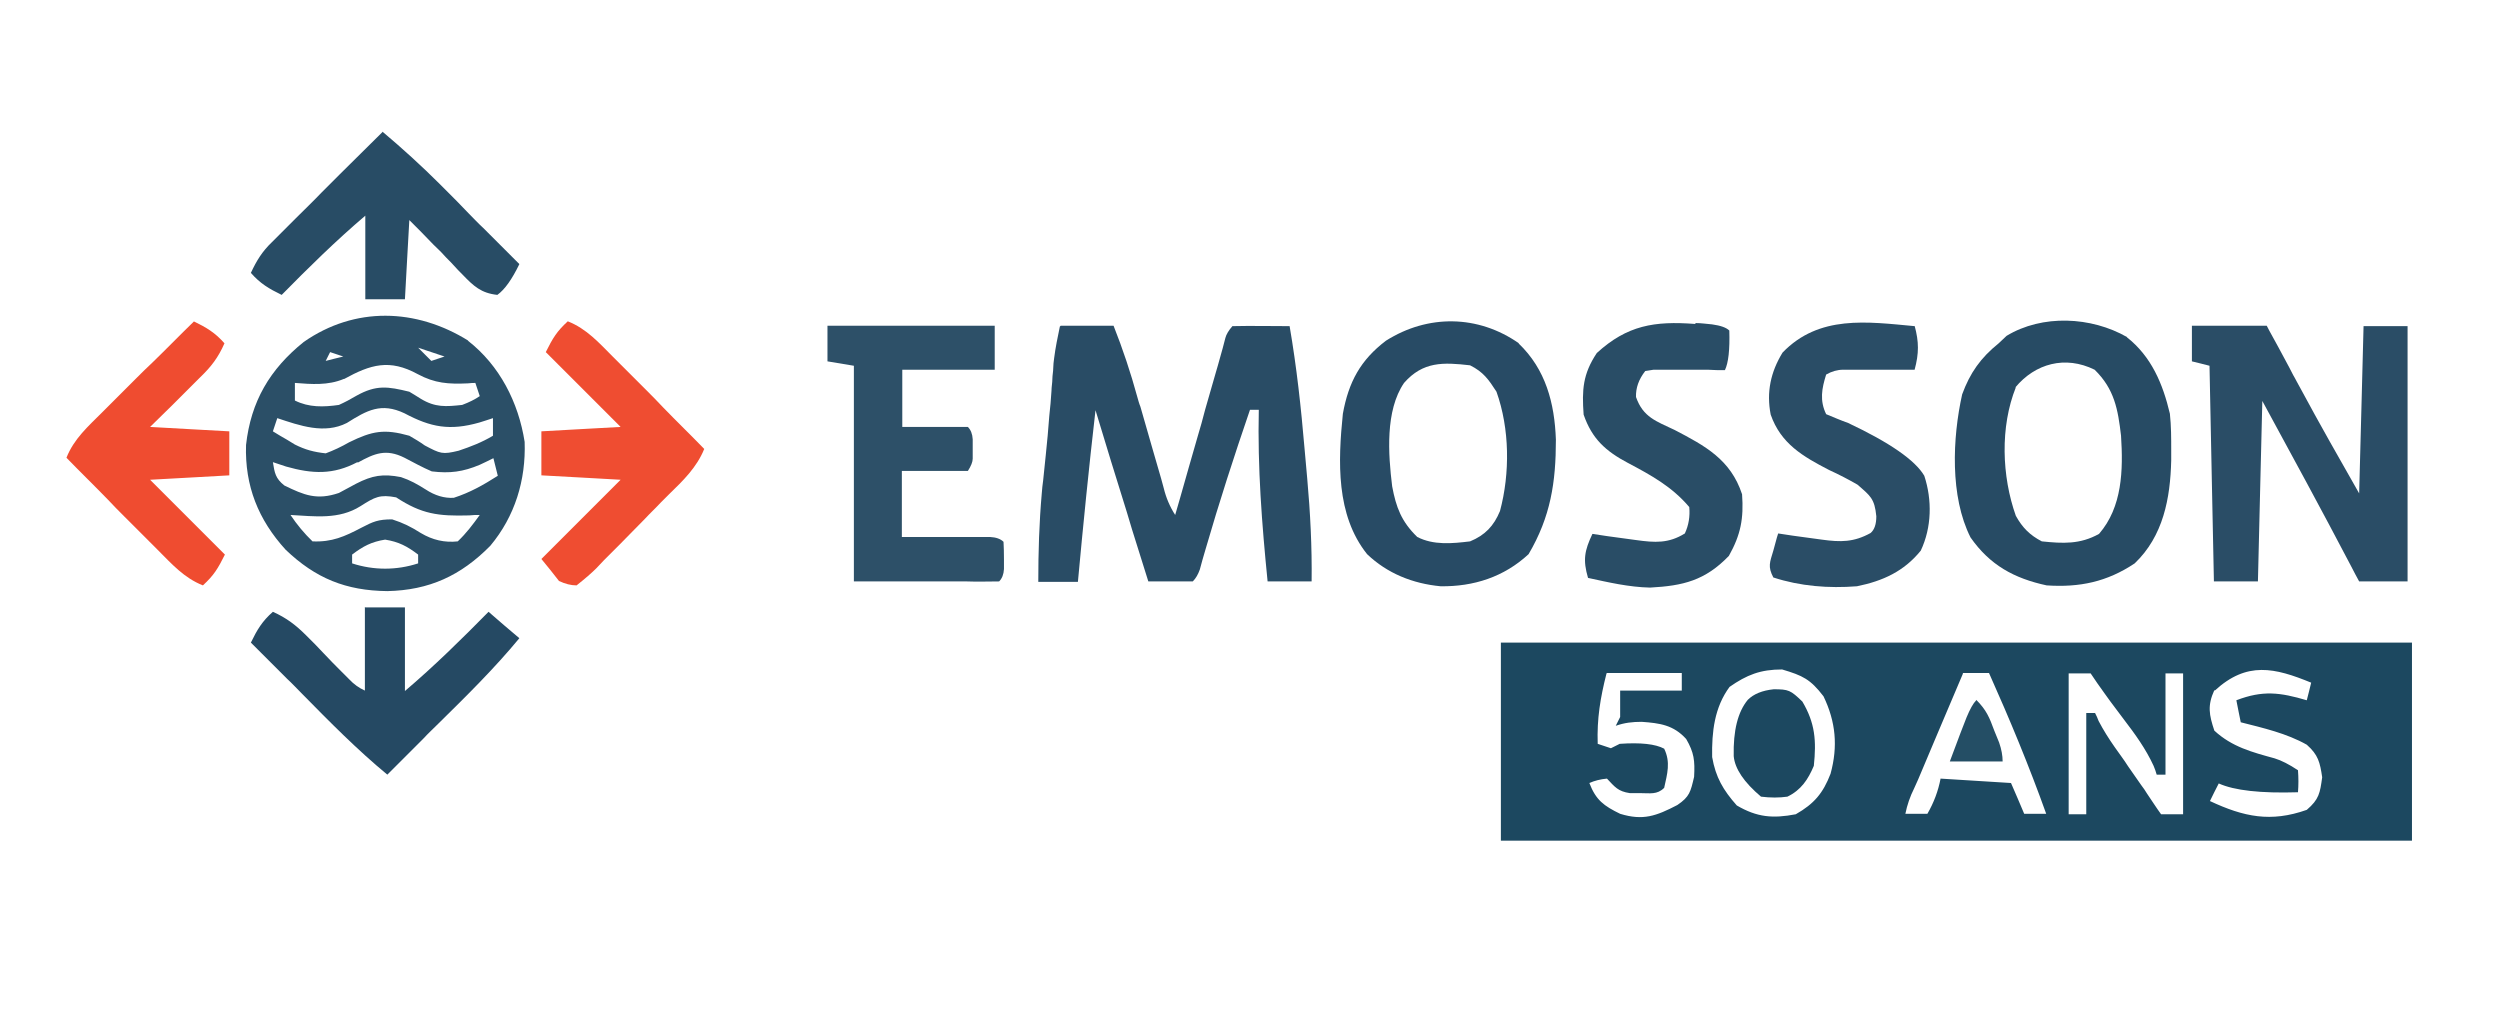 <?xml version="1.0" encoding="UTF-8"?>
<svg id="Calque_1" xmlns="http://www.w3.org/2000/svg" version="1.1" viewBox="0 0 568 232">
  <!-- Generator: Adobe Illustrator 29.3.0, SVG Export Plug-In . SVG Version: 2.1.0 Build 146)  -->
  <defs>
    <style>
      .st0 {
        fill: #ef4d31;
      }

      .st1 {
        fill: #284b65;
      }

      .st2 {
        fill: #2b4f67;
      }

      .st3 {
        fill: #254963;
      }

      .st4 {
        fill: #294d66;
      }

      .st5 {
        fill: #2a4d66;
      }

      .st6 {
        fill: #2d5068;
      }

      .st7 {
        fill: #1c4860;
      }

      .st8 {
        fill: #ef4c30;
      }

      .st9 {
        fill: #294c65;
      }

      .st10 {
        fill: #284c65;
      }

      .st11 {
        fill: #244e65;
      }

      .st12 {
        fill: #274b64;
      }
    </style>
  </defs>
  <path class="st7" d="M341,146h207v45h-207v-45ZM393,156c-3.5,4.7-4.1,10.3-4,16,.8,4.6,2.5,7.5,5.6,11,4.6,2.7,8.2,3,13.4,2,4.2-2.4,6.2-4.8,7.9-9.2,1.7-6.2,1.2-11.8-1.6-17.6-3-3.9-4.7-4.7-9.4-6.1-4.9,0-8,1.2-12,4ZM503.1,156.8c-1.6,3.5-1.2,5.6,0,9.2,4,3.7,8.6,4.9,13.7,6.3q2.3.7,5.3,2.7.2,2.6,0,5-12.7.4-18-2c-.7,1.3-1.3,2.6-2,4,7.7,3.6,13.8,4.9,22,2,2.8-2.4,3-3.8,3.5-7.4-.5-3.4-.9-5.1-3.5-7.4-4.6-2.6-9.9-3.8-15-5.1-.3-1.6-.7-3.3-1-5,6-2.3,9.9-1.8,16,0,.3-1.3.7-2.6,1-4-8.3-3.4-14.6-4.9-21.9,1.8ZM365,153c-1.4,5.5-2.2,10.3-2,16l3,1,2-1q7.1-.5,10.1,1.1c1.5,3.1.7,5.7,0,8.9-1.6,1.6-3.2,1.2-5.4,1.2-.8,0-1.6,0-2.4,0-2.7-.4-3.4-1.4-5.2-3.3q-2.2.2-4,1c1.5,3.9,3.3,5.2,7,7,5.2,1.6,8.2.5,13-2,2.8-1.9,3-3,3.8-6.4.2-3.7,0-5.5-1.8-8.6-2.9-3.2-6-3.6-10.1-3.9-2.1,0-3.9.2-5.9.9l1-2v-6h14v-4h-17ZM446,153c-1.9,4.4-3.7,8.8-5.6,13.2-.6,1.5-1.3,3-1.9,4.5-.9,2.1-1.8,4.3-2.7,6.4-.3.7-.6,1.3-.9,2q-1.4,2.8-2,5.8h5q2.2-3.8,3-8l16,1c1,2.3,2,4.6,3,7h5c-3.9-10.9-8.3-21.5-13-32h-6ZM470,153v32h4v-23h2c.3.6.6,1.2.8,1.8,1.1,2.1,2.3,4,3.7,6,.5.7,1,1.4,1.5,2.1.5.7,1,1.4,1.5,2.2,1,1.4,2,2.9,3,4.3q.7.9,1.3,1.9c1.1,1.6,2.1,3.2,3.2,4.7h5v-32h-4v23h-2c-.2-.7-.4-1.3-.7-2-1.8-3.9-4.2-7.2-6.8-10.6-1-1.3-2-2.7-3-4-.4-.6-.9-1.2-1.3-1.8-1.1-1.5-2.2-3.1-3.2-4.6h-5Z"/>
  <path class="st2" d="M106.3,77.4c7.2,5.6,11.5,14,12.9,23,.3,8.7-2.2,16.9-7.8,23.6-6.7,6.8-13.9,10.1-23.4,10.3-9.4-.1-16.3-2.9-23.1-9.4-6.2-6.8-9.3-14.5-9-23.8,1.1-9.9,5.4-17.2,13.1-23.4,11.6-8.1,25.5-7.7,37.4-.3ZM95,79c1,1,2,2,3,3,1-.3,2-.7,3-1-2-.7-4-1.3-6-2ZM75,80c-.3.7-.7,1.3-1,2,1.3-.3,2.6-.7,4-1-1-.3-2-.7-3-1ZM78.1,86.1c-3.6,1.5-7.3,1.2-11.1.9v4c3.2,1.6,6.5,1.5,10,1q2-.9,4-2.1c4.5-2.5,7.1-2.1,12-.9.8.5,1.7,1,2.6,1.6,3.3,2,5.7,1.8,9.4,1.4q2.4-.9,4-2l-1-3q-.8,0-1.7.1c-4.4.2-7.5,0-11.4-2.1-6.4-3.5-10.7-2.2-16.7,1.1ZM78.8,96.1c-5.1,2.6-10.7.6-15.8-1.1-.3,1-.7,2-1,3q1.6,1,3.2,1.9c.6.4,1.2.7,1.8,1.1,2.4,1.2,4.3,1.7,7,2q2.7-1,5.3-2.5c5.3-2.6,8-3.1,13.7-1.5,1.2.7,2.4,1.4,3.5,2.2,3.6,1.9,4,2.1,7.7,1.2,2.7-.9,5.3-1.9,7.8-3.4v-4c-1,.3-2,.7-3.1,1-6.7,1.9-11,1.1-17-2.1-5.3-2.5-8.5-.7-13.1,2.2ZM81.2,105c-5.5,2.9-10.2,2.7-16.2,1-1-.3-2-.7-3-1,.4,2.5.6,3.7,2.6,5.3,4.5,2.2,7.4,3.4,12.4,1.7,1.3-.7,2.6-1.4,3.9-2.1,3.7-1.9,6.1-2.3,10.2-1.5,2.1.7,3.7,1.6,5.6,2.8q3.2,2.1,6.4,1.9c3.7-1.2,6.7-2.9,10-5l-1-4c-1,.5-2,1-3.1,1.5-3.8,1.6-6.8,2-10.9,1.5-2.1-.9-4.1-2-6.2-3.1-4.2-2.1-6.8-1-10.6,1.1ZM81.9,115c-4.9,3.1-10.4,2.3-15.9,2q2.2,3.3,5,6c4.4.2,7.3-1.1,11.1-3.1,2.7-1.4,3.8-1.9,7-1.9,2.5.8,4.3,1.7,6.5,3.1q4,2.4,8.4,1.9c2-1.9,3.4-3.8,5-6-.8,0-1.6,0-2.4.1-7.1.2-10.8-.3-16.6-4.1-3.7-.7-4.8-.1-8.1,2ZM80,126v2c4.9,1.6,10.1,1.6,15,0v-2c-2.5-1.9-4.4-2.9-7.5-3.4-3.1.5-5,1.5-7.5,3.4Z"/>
  <path class="st9" d="M241,74h12c2.1,5.3,3.9,10.7,5.4,16.2.2.7.4,1.5.7,2.2.9,3.1,1.8,6.3,2.7,9.4.7,2.3,1.3,4.6,2,6.9.2.7.4,1.4.6,2.2q.8,3.3,2.6,6.1c.4-1.3.7-2.5,1.1-3.8,1.3-4.7,2.7-9.4,4-14,.6-2,1.2-4.1,1.7-6.1.8-2.9,1.7-5.8,2.5-8.7.3-.9.5-1.8.8-2.8.2-.8.5-1.7.7-2.5q.3-1.1.6-2.3t1.6-2.7c4.3-.1,8.7,0,13,0,1.6,9.3,2.6,18.5,3.4,27.9.2,2.2.4,4.5.6,6.7.7,7.8,1.1,15.6,1,23.4h-10c-1.3-13-2.3-25.9-2-39h-2c-3.6,10.5-7,21-10.1,31.7-.2.8-.5,1.6-.7,2.4-.2.7-.4,1.4-.6,2.2q-.6,1.7-1.6,2.7c-1.7,0-3.4,0-5.1,0-.9,0-1.8,0-2.8,0-.7,0-1.4,0-2.2,0-1.2-3.9-2.5-7.9-3.7-11.8-.4-1.3-.8-2.7-1.2-4-2.4-7.7-4.8-15.4-7.1-23.1-1.5,13-2.8,26-4,39h-9c0-6.8.2-13.4.8-20.2q.1-1.4.3-2.8c.2-1.9.4-3.9.6-5.8.3-3,.6-5.9.8-8.9.2-1.9.4-3.8.5-5.7,0-.9.2-1.8.2-2.7,0-.8.2-1.7.2-2.5,0-.7.1-1.4.2-2.2.3-2.4.8-4.8,1.3-7.2Z"/>
  <path class="st5" d="M498,74h17c.8,1.6,1.7,3.1,2.6,4.8,1.1,2.1,2.3,4.2,3.4,6.4.6,1,1.1,2.1,1.7,3.1,4.3,8,8.8,15.9,13.3,23.8.3-12.5.7-25.1,1-38h10v58h-11c-.6-1.1-1.2-2.2-1.8-3.4-6.6-12.6-13.4-25.1-20.2-37.6-.3,13.5-.7,27.1-1,41h-10c-.3-16.2-.7-32.3-1-49-1.3-.3-2.6-.7-4-1v-8Z"/>
  <path class="st1" d="M345,78c6.2,5.9,8.2,13.6,8.5,21.9,0,9.7-1.2,17.5-6.2,26-5.6,5.2-12.5,7.4-20,7.3-6.3-.6-12.1-2.9-16.7-7.3-7.1-8.9-6.6-21.1-5.5-31.9,1.3-7.2,4-12.2,9.8-16.6,9.5-6,20.9-5.9,30.2.6ZM319,87c-4.3,6.3-3.6,16.2-2.7,23.5.9,4.8,2.1,8,5.7,11.5,3.7,1.9,7.9,1.5,12,1,3.4-1.4,5.4-3.5,6.8-6.9,2.3-8.6,2.2-18.7-.8-27.1-1.8-2.8-3-4.5-6-6-6.1-.7-10.7-.9-15,4Z"/>
  <path class="st12" d="M483.2,76.6c5.6,4.4,8.2,10.6,9.8,17.4.3,2.8.3,5.5.3,8.3q0,1.1,0,2.3c-.2,8.6-1.8,17.2-8.3,23.4-6.3,4.2-12.5,5.5-20,5-7.4-1.6-12.9-4.6-17.3-10.9-4.7-9.3-4.1-22.6-1.9-32.5,1.8-4.9,4.2-8.3,8.3-11.6.6-.6,1.2-1.1,1.8-1.7,8.1-4.9,19.2-4.4,27.4.3ZM458,88c-3.6,9-3.2,20.2,0,29.2,1.5,2.7,3.2,4.4,5.9,5.8,4.8.5,8.7.7,13-1.7,5.3-6.1,5.5-14.5,5-22.3-.7-6-1.5-10.6-6-15-6.7-3.3-13.5-1.4-18,4Z"/>
  <path class="st6" d="M188,74h38v10h-21v13q1.6,0,3.2,0c1.4,0,2.8,0,4.2,0,.7,0,1.4,0,2.1,0,1.8,0,3.6,0,5.4,0q1,1,1.1,2.8c0,.7,0,1.4,0,2.2q0,1.1,0,2.2t-1.1,2.8c-2.5,0-5,0-7.6,0-2.5,0-4.9,0-7.4,0v15c1.6,0,3.2,0,4.8,0,2.1,0,4.1,0,6.2,0,1,0,2.1,0,3.2,0,1,0,2,0,3,0,.9,0,1.8,0,2.8,0q2.1.1,3.1,1.1.1,1.8.1,4,0,1.1,0,2.2-.1,1.8-1.1,2.8c-2.4,0-4.9.1-7.3,0-.6,0-1.3,0-2,0-2.4,0-4.9,0-7.3,0q-8.1,0-16.4,0v-49q-3-.5-6-1v-8Z"/>
  <path class="st5" d="M435,74c1,3.7,1,6.3,0,10q-1.9,0-3.9,0c-1.7,0-3.3,0-5,0-.8,0-1.7,0-2.6,0-.8,0-1.6,0-2.4,0-.7,0-1.5,0-2.3,0q-2,0-3.9,1.1c-1,3.2-1.5,5.9,0,9,1.7.7,3.3,1.4,5,2q14.2,6.7,17.3,12c1.8,5.5,1.7,11.7-.8,17-3.8,4.7-8.6,6.9-14.5,8.1-6.4.5-12.9,0-19-2-1.3-2.5-.8-3.4,0-6.1.2-.7.4-1.4.6-2.2q.2-.8.5-1.7c1.1.2,2.2.3,3.3.5,1.5.2,2.9.4,4.4.6.7.1,1.4.2,2.2.3,4.3.6,7.3.6,11.1-1.5q1.3-1.1,1.3-3.8c-.4-4-1.3-4.6-4.3-7.2-2.1-1.2-4.2-2.3-6.4-3.3-6-3.1-11-6-13.3-12.6-1-5.1,0-9.7,2.7-14.1,8.3-8.6,19.2-7,30-6Z"/>
  <path class="st4" d="M385.3,73.4c1.2,0,2.5.2,3.7.3q2.9.4,3.9,1.4.2,6.5-1,9c-1.3,0-2.6,0-3.9-.1-1.7,0-3.3,0-5,0-.8,0-1.7,0-2.6,0-.8,0-1.6,0-2.4,0-.7,0-1.5,0-2.3,0-.6.1-1.2.2-1.9.3q-2.2,2.8-2.1,5.9c1.6,4.6,4.6,5.5,8.8,7.5,6.9,3.6,12.7,6.7,15.3,14.6.4,5.5-.3,9.2-3,14-5.4,5.6-10.4,6.8-17.9,7.2-4.8-.1-9.5-1.2-14.1-2.2-1.2-4.1-.8-6.2,1-10,1.1.2,2.2.3,3.3.5,1.5.2,2.9.4,4.4.6.7.1,1.4.2,2.2.3,4.3.6,7.4.8,11.1-1.5q1.3-2.8,1-6c-3.9-4.6-8.6-7.2-13.9-10-5.1-2.7-8.2-5.5-10.1-11-.4-5.6-.2-9.2,3-14,6.9-6.3,13.1-7.3,22.3-6.6Z"/>
  <path class="st10" d="M87,30c4.5,3.8,8.8,7.7,12.9,11.8.5.5,1,1,1.6,1.6,1.6,1.6,3.3,3.3,4.9,5,1.1,1.1,2.2,2.3,3.4,3.4,2.7,2.7,5.5,5.5,8.2,8.2q-2.5,5.2-5,7c-3.7-.4-5.4-2-7.9-4.6-.7-.7-1.4-1.4-2.1-2.2-.7-.8-1.5-1.5-2.2-2.3-.7-.8-1.5-1.5-2.3-2.3-1.8-1.9-3.7-3.8-5.5-5.6-.3,5.9-.7,11.9-1,18h-9v-19c-6.7,5.7-12.9,11.8-19,18-2.9-1.4-4.9-2.6-7-5,1.3-2.8,2.6-4.9,4.8-7,.6-.6,1.1-1.1,1.7-1.7.6-.6,1.2-1.2,1.8-1.8.6-.6,1.2-1.2,1.9-1.9,2-2,4-3.9,5.9-5.9,1.3-1.3,2.7-2.7,4-4,3.3-3.3,6.6-6.5,9.9-9.8Z"/>
  <path class="st0" d="M129,73c4.3,1.7,7.1,4.9,10.3,8.1.6.6,1.2,1.2,1.8,1.8,1.9,1.9,3.8,3.8,5.7,5.7,1.3,1.3,2.6,2.6,3.8,3.9,3.1,3.2,6.3,6.3,9.4,9.5-1.7,4.2-4.8,7.2-8,10.3-.6.6-1.2,1.2-1.8,1.8-1.2,1.3-2.5,2.5-3.7,3.8-1.9,1.9-3.8,3.9-5.7,5.8-1.2,1.2-2.4,2.4-3.6,3.6-.6.6-1.1,1.2-1.7,1.8q-1.6,1.6-4.5,3.9-1.9,0-4-1c-1.3-1.7-2.6-3.3-4-5q8.9-8.9,18-18c-5.9-.3-11.9-.7-18-1v-10c5.9-.3,11.9-.7,18-1-5.6-5.6-11.2-11.2-17-17,1.6-3.2,2.5-4.7,5-7Z"/>
  <path class="st8" d="M44,73c2.9,1.4,4.9,2.6,7,5-1.4,3.2-3,5.3-5.5,7.7-.7.7-1.3,1.3-2,2-.7.7-1.4,1.4-2.1,2.1-.7.7-1.4,1.4-2.1,2.1-1.7,1.7-3.5,3.4-5.2,5.1,5.9.3,11.9.7,18,1v10c-5.9.3-11.9.7-18,1,5.6,5.6,11.2,11.2,17,17-1.6,3.2-2.5,4.7-5,7-4.3-1.7-7.1-4.9-10.3-8.1-.6-.6-1.2-1.2-1.8-1.8-1.9-1.9-3.8-3.8-5.7-5.7-1.3-1.3-2.6-2.6-3.8-3.9-3.1-3.2-6.3-6.3-9.4-9.5,1.7-4.3,4.9-7.1,8.1-10.3.6-.6,1.2-1.2,1.8-1.8,1.9-1.9,3.8-3.8,5.7-5.7,1.3-1.3,2.6-2.6,3.9-3.8,3.2-3.1,6.3-6.3,9.5-9.4Z"/>
  <path class="st3" d="M83,138h9v19c6.7-5.7,12.9-11.8,19-18,2.3,2,4.6,4,7,6-5.7,6.9-12,13.1-18.4,19.4-1.1,1.1-2.3,2.2-3.4,3.4-2.7,2.7-5.5,5.5-8.2,8.2-6.9-5.7-13.1-12-19.4-18.4-1.1-1.1-2.2-2.3-3.4-3.4-2.7-2.7-5.5-5.5-8.2-8.2,1.4-2.9,2.6-4.9,5-7,3.1,1.4,5.2,3,7.6,5.4q1,1,2,2c.7.7,1.3,1.4,2,2.1,1.3,1.4,2.7,2.8,4,4.1.6.6,1.2,1.2,1.8,1.8q1.5,1.6,3.5,2.5v-19Z"/>
  <path class="st7" d="M402.9,156.6c3.5,0,3.9.2,6.6,2.8,2.9,4.9,3.2,8.9,2.6,14.6-1.3,3.1-2.9,5.5-6,7q-2.8.4-6,0-5.8-4.9-6.2-9.2-.2-8.7,3.2-12.8,2-2,5.9-2.4Z"/>
  <path class="st11" d="M449,159c2.3,2.3,3,4,4.1,7,.4.9.7,1.8,1.1,2.7q.8,2.3.8,4.3h-12c.8-2.1,1.6-4.3,2.4-6.4.5-1.2.9-2.4,1.4-3.6q1.2-2.9,2.2-3.9Z"/>
</svg>